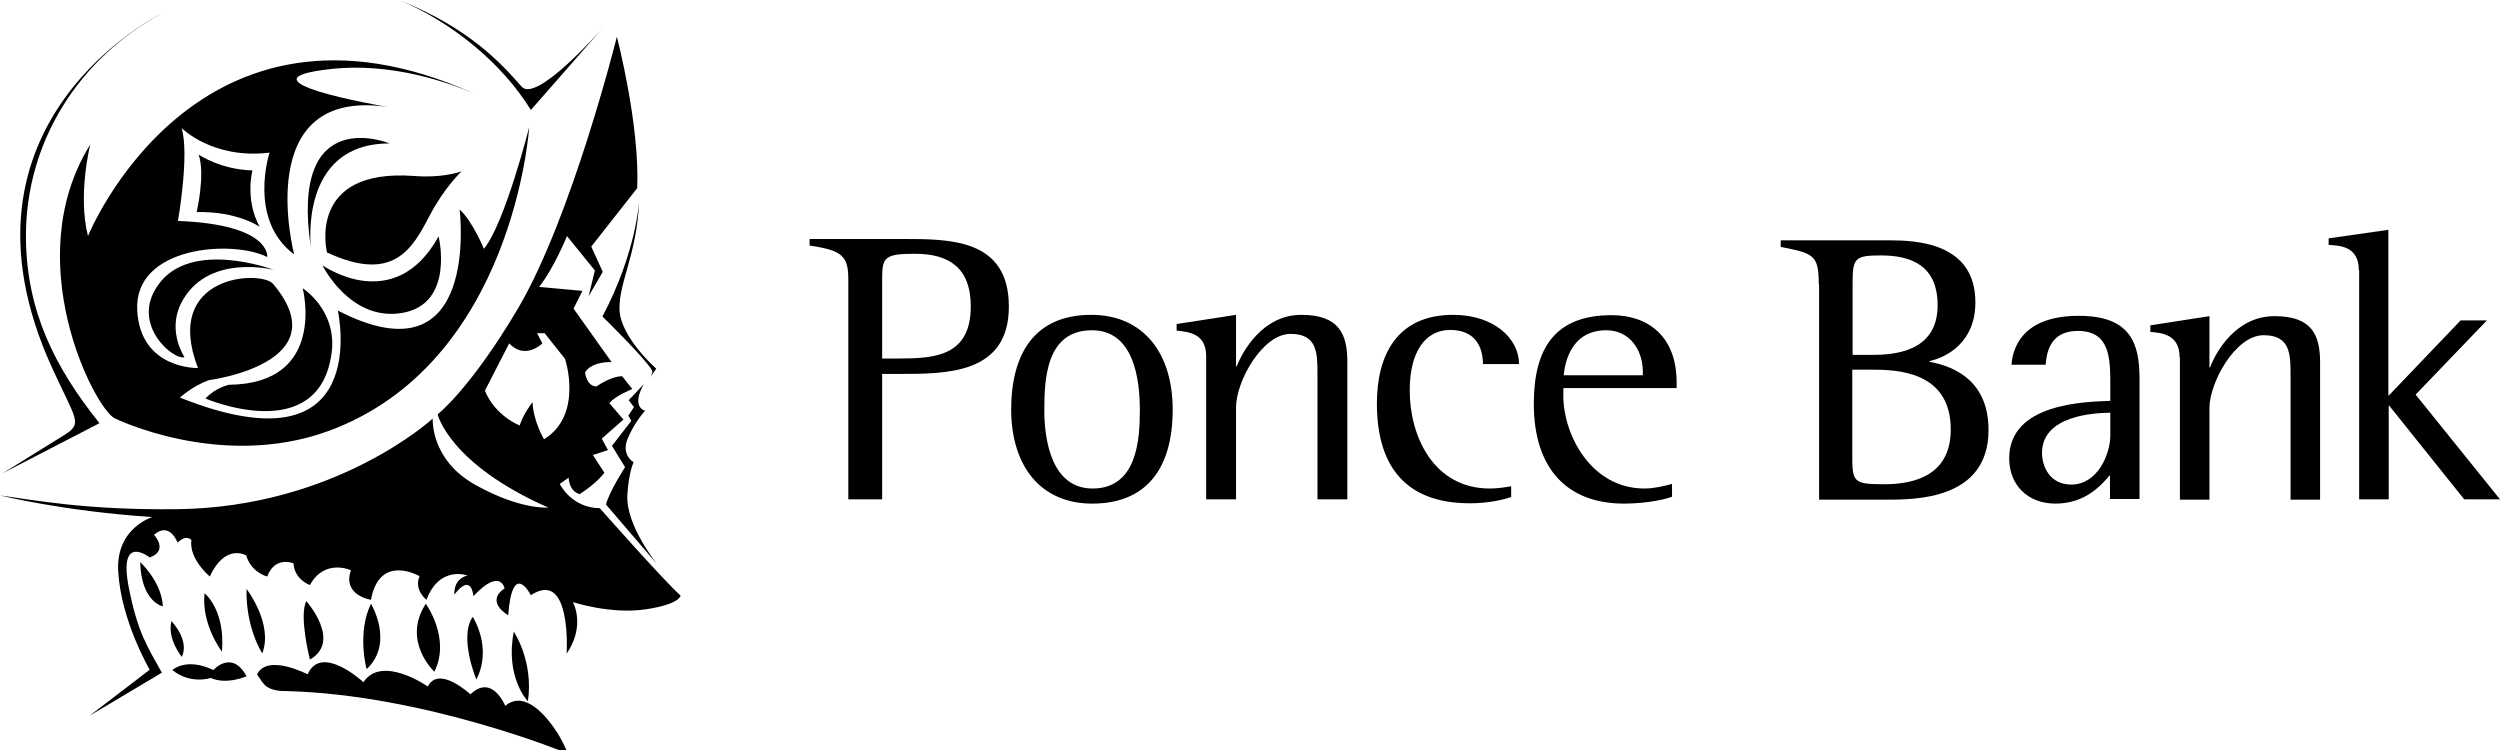 <svg width="700" height="210" viewBox="0 0 700 210" fill="none" xmlns="http://www.w3.org/2000/svg">
<g clip-path="url(#clip0_5973_22419)">
<path fill-rule="evenodd" clip-rule="evenodd" d="M73.447 191.017L71.976 188.811C74.918 182.928 86.133 188.811 86.133 188.811C89.993 180.079 101.76 191.017 101.76 191.017C106.907 183.204 119.777 192.212 119.777 192.212C122.902 186.146 131.727 194.419 131.727 194.419C137.794 188.536 141.471 197.636 141.471 197.636C146.894 193.04 153.053 200.486 156.179 205.358L156.914 206.645C157.558 207.84 158.477 209.494 158.936 210.965C158.936 210.965 118.858 194.419 79.974 193.499C79.974 193.499 75.378 193.775 73.631 191.201L73.447 191.017Z" fill="black"/>
<path fill-rule="evenodd" clip-rule="evenodd" d="M167.945 142.298C159.947 142.206 156.73 135.496 156.73 135.496L159.212 133.749C159.488 137.886 162.337 138.345 162.337 138.345C167.301 135.128 169.232 132.37 169.232 132.37L166.014 127.406L170.243 126.028L168.496 122.81L174.563 117.479L170.611 112.882C172.357 110.768 177.045 108.93 177.045 108.93L174.196 105.345C170.978 105.345 167.026 108.194 167.026 108.194C164.176 108.194 163.808 104.242 163.808 104.242C165.923 101.024 171.254 101.392 171.254 101.392L160.591 86.408L163.073 81.445L150.939 80.341C155.167 75.01 158.752 66.093 158.752 66.093L166.566 75.745L164.819 82.915L168.772 76.113L165.555 69.035L178.424 52.672C179.16 34.839 172.725 10.295 172.725 10.295C172.725 10.295 160.131 60.853 144.964 86.5C131.543 109.114 122.534 116.008 122.534 116.008C122.534 116.008 125.752 129.888 153.513 142.114C153.513 142.114 145.791 142.85 133.106 135.771C120.42 128.693 121.156 117.203 121.156 117.203C121.156 117.203 94.13 142.114 49.455 142.574C24.36 142.85 9.928 140.092 0 138.713C0 138.713 17.558 143.125 42.653 144.78C42.653 144.78 32.449 147.813 33.093 159.855C33.828 173.736 41.917 187.525 41.917 187.525L25.095 200.394L45.319 188.352C41.182 180.906 38.516 177.045 36.034 164.36C33.093 149.1 41.917 156.087 41.917 156.087C47.341 154.156 43.112 149.744 43.112 149.744C47.525 145.883 49.731 151.95 49.731 151.95C52.213 149.468 53.592 151.215 53.592 151.215C52.856 156.546 58.739 161.418 58.739 161.418C63.152 151.95 68.943 155.535 68.943 155.535C70.414 160.407 74.826 161.418 74.826 161.418C77.032 155.535 82.18 157.741 82.18 157.741C82.456 162.337 86.776 163.808 86.776 163.808C90.913 156.27 98.267 159.672 98.267 159.672C95.785 166.75 103.874 167.945 103.874 167.945C106.264 154.8 117.479 161.326 117.479 161.326C115.824 165.187 119.409 167.945 119.409 167.945C123.086 158.201 130.9 161.142 130.9 161.142C126.763 162.154 127.223 166.474 127.223 166.474C132.095 160.131 132.554 166.934 132.554 166.934C140.092 158.844 141.287 164.727 141.287 164.727C135.68 168.588 142.298 172.265 142.298 172.265C143.493 156.454 148.641 166.658 148.641 166.658C160.131 159.12 158.661 183.02 158.661 183.02C164.084 175.115 160.407 168.588 160.407 168.588C160.407 168.588 170.978 172.081 180.814 170.611C190.558 169.14 190.558 166.75 190.558 166.75C185.962 162.705 167.945 142.298 167.945 142.298ZM152.318 122.994C152.318 122.994 149.376 118.122 149.1 112.607C149.1 112.607 146.527 115.824 145.515 119.133C145.515 119.133 138.713 116.559 135.772 109.389L142.574 96.152C147.078 100.932 151.858 96.152 151.858 96.152L150.387 93.303H152.502L158.201 100.473C158.201 100.381 163.441 116.192 152.318 122.994Z" fill="black"/>
<path fill-rule="evenodd" clip-rule="evenodd" d="M176.77 117.846L175.942 116.375L177.505 113.985L176.034 112.055L180.263 107.551C176.586 114.169 180.63 114.997 180.63 114.997C180.63 114.997 177.689 118.122 175.758 122.81C173.828 127.406 177.413 129.429 177.413 129.429C177.413 129.429 176.034 132.186 175.666 138.529C175.115 147.078 184.123 158.109 184.123 158.109L169.691 141.287C170.427 137.886 175.023 130.808 175.023 130.808L171.346 124.832L176.77 117.846Z" fill="black"/>
<path fill-rule="evenodd" clip-rule="evenodd" d="M143.861 176.861C143.861 176.861 149.468 185.134 147.814 196.349C147.722 196.349 141.379 189.547 143.861 176.861Z" fill="black"/>
<path fill-rule="evenodd" clip-rule="evenodd" d="M132.37 172.725C132.37 172.725 137.978 181.274 133.382 190.282C133.382 190.282 128.418 178.332 132.37 172.725Z" fill="black"/>
<path fill-rule="evenodd" clip-rule="evenodd" d="M119.225 169.048C119.225 169.048 126.303 178.792 121.615 188.076C121.615 188.076 112.423 179.527 119.225 169.048Z" fill="black"/>
<path fill-rule="evenodd" clip-rule="evenodd" d="M103.874 169.048C103.874 169.048 110.492 179.987 102.679 187.341C102.587 187.341 99.921 177.137 103.874 169.048Z" fill="black"/>
<path fill-rule="evenodd" clip-rule="evenodd" d="M85.765 168.312C85.765 168.312 95.785 179.527 86.776 184.675C86.776 184.675 83.651 172.449 85.765 168.312Z" fill="black"/>
<path fill-rule="evenodd" clip-rule="evenodd" d="M69.035 164.911C69.035 164.911 76.573 174.655 73.447 182.928C73.355 182.928 68.759 175.666 69.035 164.911Z" fill="black"/>
<path fill-rule="evenodd" clip-rule="evenodd" d="M57.269 166.106C57.269 166.106 63.152 170.703 62.141 182.469C62.141 182.469 56.349 174.931 57.269 166.106Z" fill="black"/>
<path fill-rule="evenodd" clip-rule="evenodd" d="M39.252 157.374C39.252 157.374 45.318 162.981 45.594 169.784C45.594 169.784 39.527 168.589 39.252 157.374Z" fill="black"/>
<path fill-rule="evenodd" clip-rule="evenodd" d="M47.984 173.92C47.984 173.92 53.132 179.068 50.926 183.94C50.926 183.94 46.789 179.068 47.984 173.92Z" fill="black"/>
<path fill-rule="evenodd" clip-rule="evenodd" d="M48.26 187.616C48.26 187.616 52.121 183.939 59.751 187.616C59.751 187.616 64.898 181.733 69.035 189.363C69.035 189.363 63.427 191.845 59.015 189.822C59.015 189.822 53.408 191.753 48.26 187.616Z" fill="black"/>
<path fill-rule="evenodd" clip-rule="evenodd" d="M92.843 19.304C64.531 22.337 106.54 29.599 108.654 29.967C70.046 24.176 82.364 71.241 82.364 71.241C69.311 61.497 75.469 42.744 75.469 42.744C59.567 44.675 50.834 35.85 50.834 35.85C53.132 43.02 49.823 61.864 49.823 61.864C76.113 62.876 74.826 71.976 74.826 71.976C65.358 67.104 37.413 68.759 38.424 86.96C39.343 103.506 55.43 103.046 55.43 103.046C45.318 76.756 73.263 75.561 76.481 79.514C95.233 101.759 58.464 106.448 58.464 106.448C53.867 108.102 50.374 111.32 50.374 111.32C104.977 133.105 94.59 86.96 94.59 86.96C134.852 107.734 128.693 58.647 128.693 58.647C132.278 61.864 135.496 69.678 135.496 69.678C141.379 62.508 148.181 35.574 148.181 35.574C148.181 35.574 143.953 101.668 91.924 120.696C61.681 131.727 32.081 117.111 32.081 117.111C26.382 114.169 5.148 72.803 25.279 40.446C25.279 40.446 21.694 54.511 24.636 66.093C24.636 66.093 54.879 -8.641 132.554 26.106C125.66 23.165 109.757 17.465 92.843 19.304Z" fill="black"/>
<path fill-rule="evenodd" clip-rule="evenodd" d="M91.556 70.69C91.556 70.69 85.673 47.065 115.916 49.271C120.42 49.639 125.384 49.271 129.245 47.984C129.245 47.984 124.465 52.397 120.236 60.486C115.456 69.678 110.125 79.33 91.556 70.69Z" fill="black"/>
<path fill-rule="evenodd" clip-rule="evenodd" d="M87.052 69.402C80.893 28.496 109.114 40.17 109.114 40.17C83.467 40.078 87.052 69.402 87.052 69.402Z" fill="black"/>
<path fill-rule="evenodd" clip-rule="evenodd" d="M90.269 74.274C90.269 74.274 110.4 88.615 122.81 66.185C122.81 66.185 127.406 85.029 112.699 87.603C98.083 90.177 90.269 74.274 90.269 74.274Z" fill="black"/>
<path fill-rule="evenodd" clip-rule="evenodd" d="M84.754 80.709C84.754 80.709 94.498 86.868 92.843 98.91C89.258 125.2 57.544 111.595 57.544 111.595C60.118 108.654 64.071 107.735 64.071 107.735C91.74 107.459 84.754 80.709 84.754 80.709Z" fill="black"/>
<path fill-rule="evenodd" clip-rule="evenodd" d="M76.665 75.561C76.665 75.561 57.82 70.689 50.65 85.029C46.789 92.843 51.661 100.013 51.661 100.013C48.72 101.024 36.402 90.913 44.215 79.882C53.316 66.737 76.665 75.561 76.665 75.561Z" fill="black"/>
<path fill-rule="evenodd" clip-rule="evenodd" d="M55.614 43.296C55.614 43.296 61.865 47.525 70.689 47.709C70.689 47.709 68.483 55.798 72.712 63.52C72.712 63.52 66.553 59.107 55.062 59.383C55.062 59.383 57.544 48.812 55.614 43.296Z" fill="black"/>
<path fill-rule="evenodd" clip-rule="evenodd" d="M111.779 0C131.635 7.997 140.276 17.741 146.067 24.268C150.112 28.864 167.485 9.284 168.864 7.722L148.641 30.794C140.552 17.649 126.579 6.251 111.779 0Z" fill="black"/>
<path fill-rule="evenodd" clip-rule="evenodd" d="M45.135 3.861C22.429 16.179 7.078 39.435 7.262 66.645C7.446 87.052 15.259 102.771 27.853 118.49L0.827 132.462L18.017 121.799C23.257 118.49 21.326 117.754 14.524 102.863C-16.822 34.012 45.135 3.861 45.135 3.861Z" fill="black"/>
<path fill-rule="evenodd" clip-rule="evenodd" d="M178.976 56.166C178.976 56.166 178.24 70.598 168.68 88.615C168.68 88.615 180.63 100.289 182.561 103.69C182.928 104.334 182.009 105.712 182.009 105.712L183.756 103.231C183.756 103.231 173.736 94.498 173.46 86.684C173.276 78.871 178.332 71.425 178.976 56.166Z" fill="black"/>
<path fill-rule="evenodd" clip-rule="evenodd" d="M237.531 139.816H246.999V104.701H251.871C265.108 104.701 282.482 104.701 282.482 85.857C282.482 66.92 266.119 66.92 252.974 66.92H226.684V68.759C236.06 70.138 237.531 71.792 237.531 78.411V139.816ZM246.999 78.319C246.999 72.068 247.551 71.057 256.192 71.057C265.844 71.057 271.819 75.102 271.819 85.765C271.819 99.737 261.707 100.381 251.687 100.381H246.999V78.319Z" fill="black"/>
<path fill-rule="evenodd" clip-rule="evenodd" d="M305.831 141.011C320.998 141.011 328.352 131.175 328.352 114.721C328.352 98.45 319.803 88.155 305.555 88.155C289.744 88.155 283.125 98.91 283.125 114.813C283.217 130.44 291.307 141.011 305.831 141.011ZM292.41 114.905C292.41 105.988 292.961 92.475 305.739 92.475C317.413 92.475 319.16 105.988 319.16 114.905C319.16 123.178 318.332 136.783 305.923 136.783C294.34 136.783 292.41 122.994 292.41 114.905Z" fill="black"/>
<path fill-rule="evenodd" clip-rule="evenodd" d="M337.728 139.816H346.093V113.985C346.093 106.815 353.447 93.486 361.353 93.486C368.89 93.486 368.89 98.91 368.89 104.793V139.816H377.255V101.208C377.255 93.486 374.865 88.155 364.386 88.155C353.539 88.155 347.932 98.358 346.277 102.587H346.093V88.155L329.455 90.729V92.567C332.58 92.935 337.728 93.211 337.728 99.737V139.816Z" fill="black"/>
<path fill-rule="evenodd" clip-rule="evenodd" d="M423.125 136.139C421.195 136.507 419.081 136.783 417.15 136.783C401.523 136.783 394.721 122.35 394.721 109.297C394.721 98.45 399.133 92.383 406.028 92.383C413.29 92.383 415.22 97.439 415.22 101.943H425.332C425.332 94.957 418.529 88.155 406.855 88.155C391.228 88.155 385.529 99.37 385.529 112.974C385.529 129.429 392.607 140.919 411.543 140.919C416.875 140.919 420.919 139.908 423.125 139.173V136.139Z" fill="black"/>
<path fill-rule="evenodd" clip-rule="evenodd" d="M468.168 135.496C465.778 136.139 463.112 136.783 460.446 136.783C445.371 136.783 437.741 121.523 437.741 110.952V108.654H469.455V107.091C469.455 94.13 461.458 88.247 451.254 88.247C435.443 88.247 429.468 97.439 429.468 113.067C429.468 131.176 438.752 141.011 454.747 141.011C461.458 141.011 466.881 139.632 468.168 139.081V135.496ZM459.987 105.069H437.833C438.201 101.392 439.947 92.476 449.783 92.476C456.31 92.476 459.987 97.991 459.987 104.058V105.069Z" fill="black"/>
<path d="M509.258 79.606C509.258 71.333 507.787 70.966 498.595 69.127V67.289H528.838C536.559 67.289 553.106 67.932 553.106 84.662C553.106 95.785 545.2 100.013 540.236 101.117V101.3C547.774 102.679 556.783 107 556.783 120.421C556.783 139.908 536.284 139.908 528.102 139.908H509.35V79.606H509.258ZM518.634 99.37H523.966C530.033 99.37 542.534 98.727 542.534 85.49C542.534 74.367 535.181 71.517 526.632 71.517C519.186 71.517 518.726 72.344 518.726 79.606V99.37H518.634ZM518.634 126.763C518.634 134.945 518.634 135.588 527.643 135.588C537.019 135.588 546.211 132.463 546.211 120.237C546.211 103.782 530.86 103.507 523.966 103.507H518.634V126.763Z" fill="black"/>
<path d="M590.886 132.922C588.404 135.771 583.992 141.011 575.535 141.011C567.722 141.011 562.574 135.771 562.574 128.326C562.574 112.882 583.808 112.515 590.886 112.239V108.01C590.886 100.473 590.886 92.659 581.786 92.659C573.605 92.659 573.053 99.37 572.777 102.127H563.217C563.677 95.785 567.813 88.431 582.062 88.431C596.494 88.431 599.068 96.06 599.068 105.988V139.724H590.794V132.922H590.886ZM590.886 115.548C586.382 115.64 571.766 116.284 571.766 126.855C571.766 130.624 573.972 135.68 579.947 135.68C587.301 135.68 590.886 127.223 590.886 121.891V115.548Z" fill="black"/>
<path d="M610.282 100.013C610.282 93.578 605.227 93.211 602.101 92.935V91.096L618.647 88.522V102.863H618.831C620.394 98.634 626.001 88.522 636.848 88.522C647.328 88.522 649.626 93.762 649.626 101.484V139.908H641.353V105.069C641.353 99.278 641.353 93.854 633.815 93.854C625.909 93.854 618.647 107.091 618.647 114.261V139.908H610.374V100.013H610.282Z" fill="black"/>
<path d="M660.473 75.653C660.473 68.943 655.141 68.759 652.016 68.575V66.737L668.746 64.347V110.86L688.969 89.718H696.323L676.376 110.492L700 139.816H689.98L668.93 113.526H668.838V139.816H660.565V75.653H660.473Z" fill="black"/>
</g>
<defs>
<clipPath id="clip0_5973_22419">
<rect width="700" height="210" fill="white"/>
</clipPath>
</defs>
</svg>
